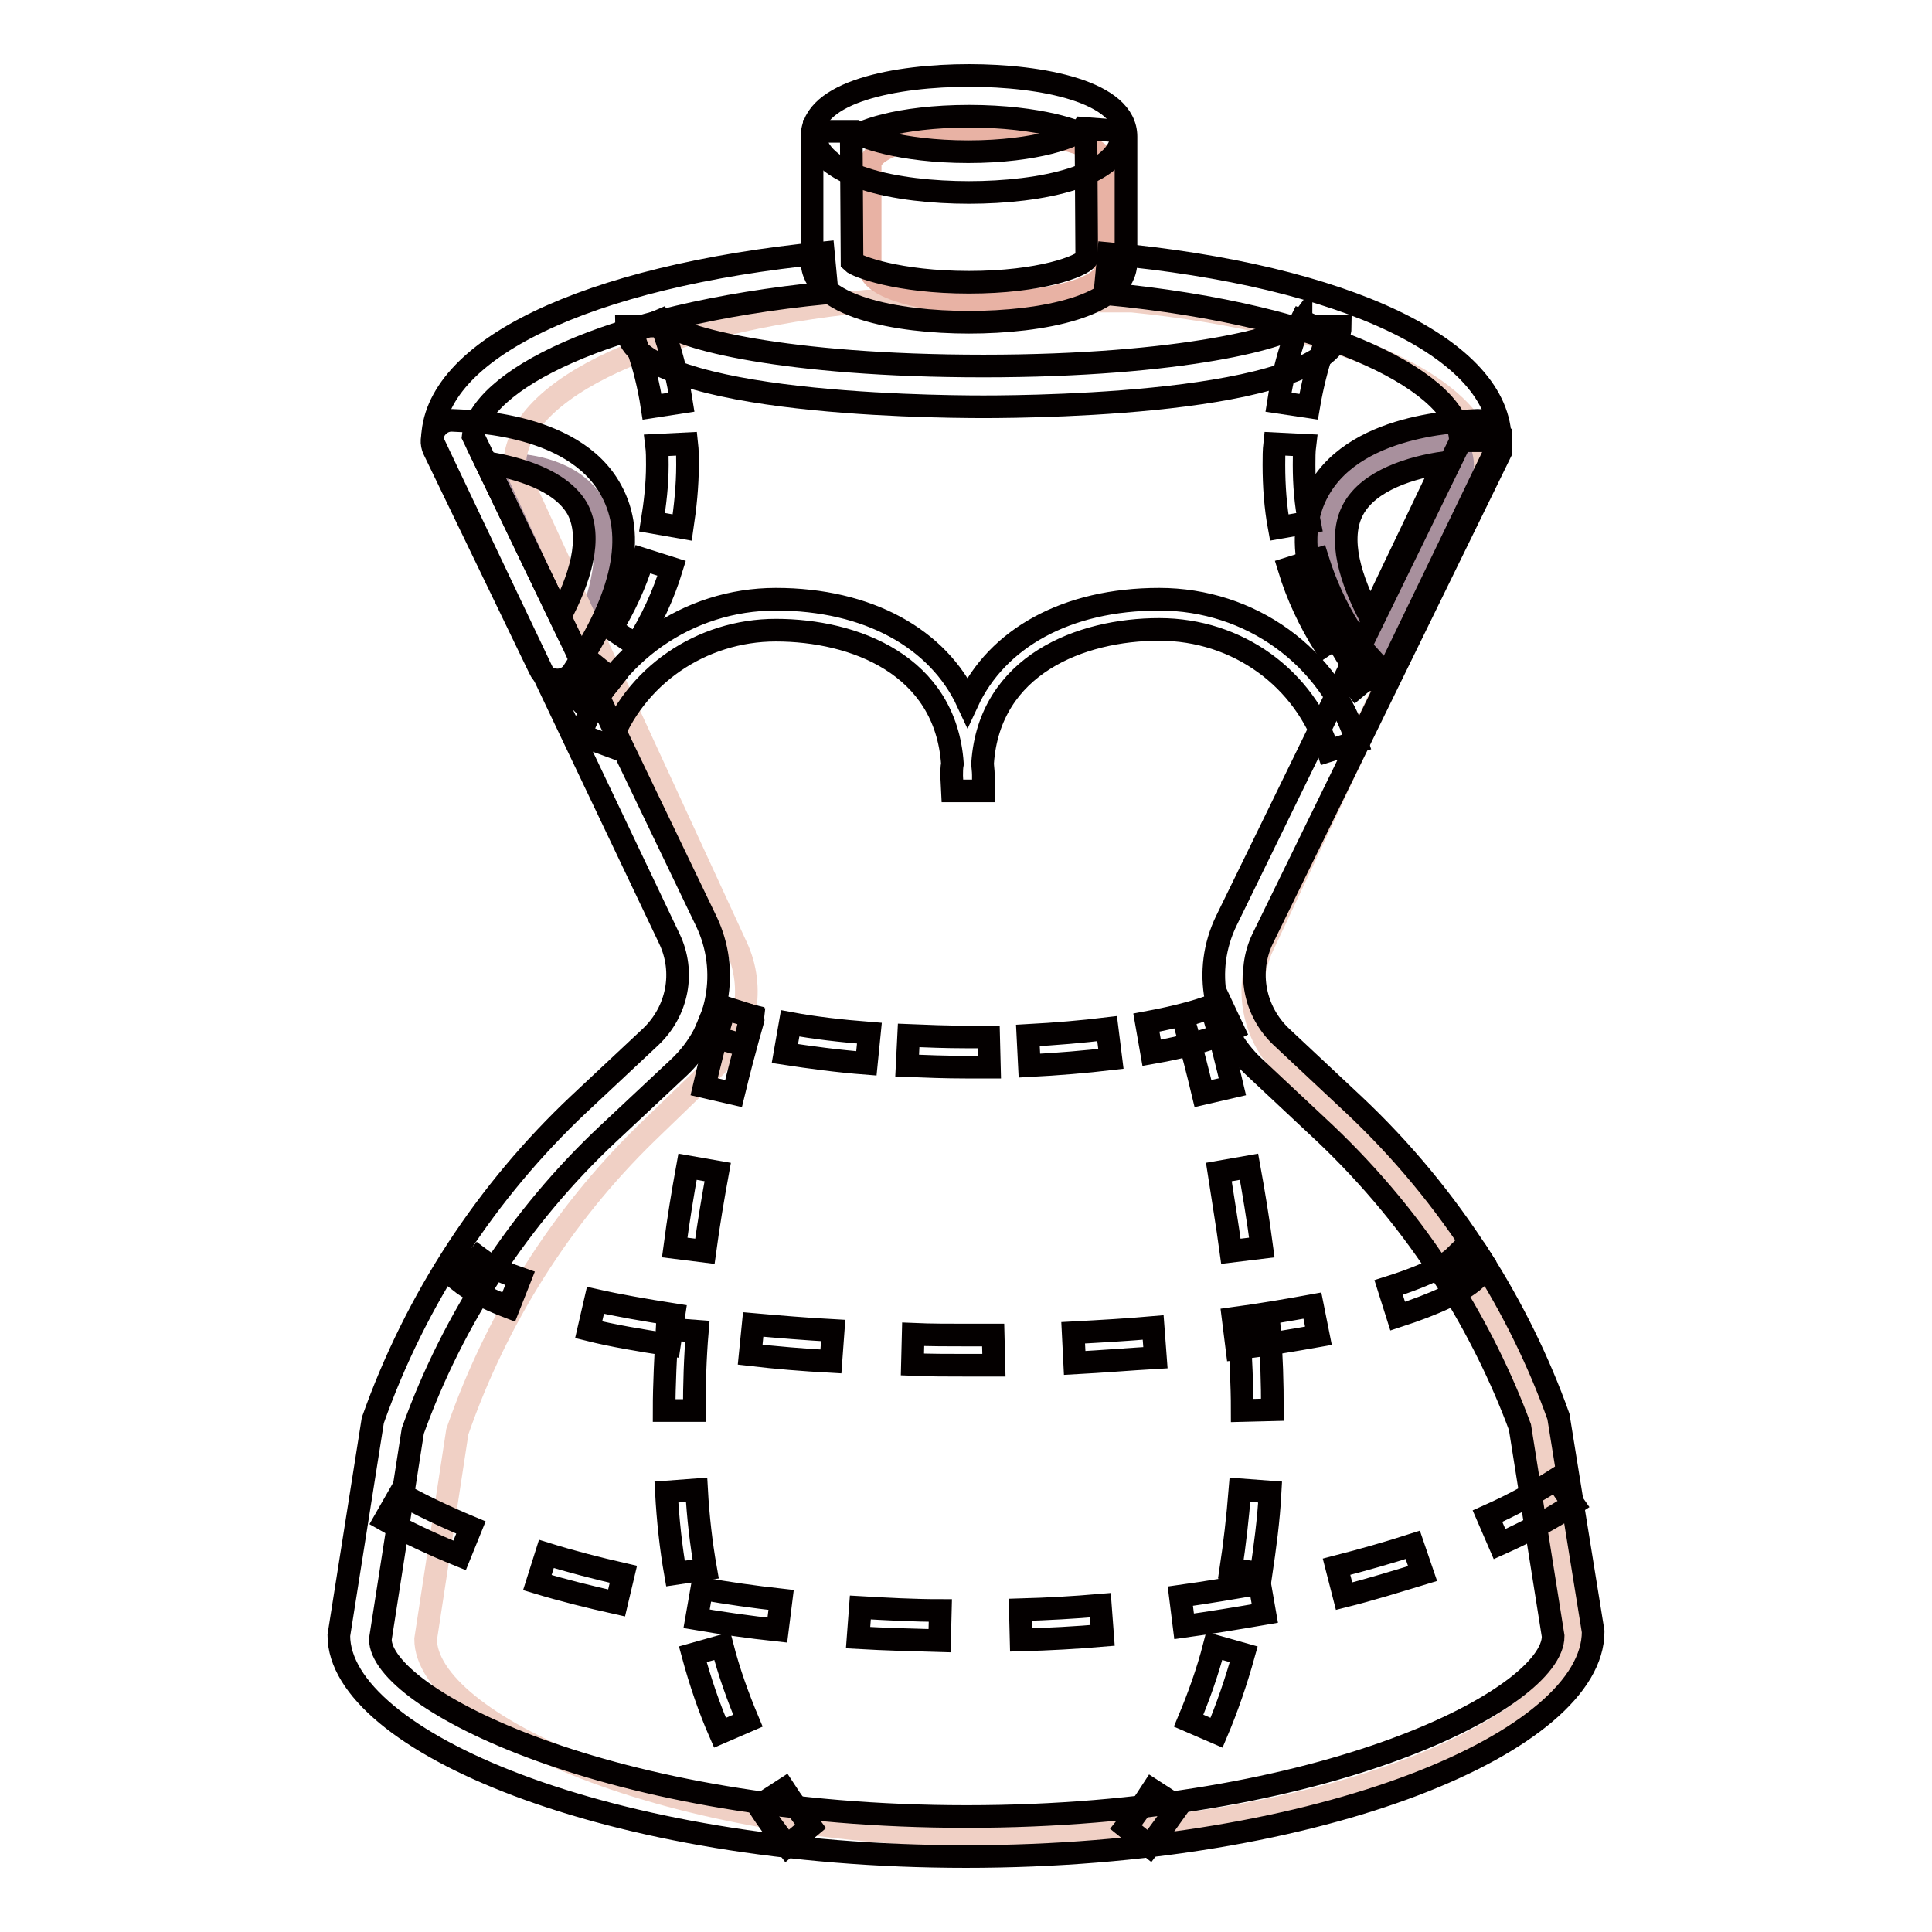 <?xml version="1.0" encoding="utf-8"?>
<!-- Svg Vector Icons : http://www.onlinewebfonts.com/icon -->
<!DOCTYPE svg PUBLIC "-//W3C//DTD SVG 1.1//EN" "http://www.w3.org/Graphics/SVG/1.1/DTD/svg11.dtd">
<svg version="1.1" xmlns="http://www.w3.org/2000/svg" xmlns:xlink="http://www.w3.org/1999/xlink" x="0px" y="0px" viewBox="0 0 256 256" enable-background="new 0 0 256 256" xml:space="preserve">
<g> <path stroke-width="3" fill-opacity="0" stroke="#a8909d"  d="M67.7,61.6c0,0,20.9-0.5,8.7,24.7L67.7,61.6z M195.9,58.4c0,0-33.6-0.6-14,29L195.9,58.4z"/> <path stroke-width="3" fill-opacity="0" stroke="#f0d0c5"  d="M194.7,169.6c3.9,6.3,7.1,13.1,9.5,20.1l4.2,27.5c0,10.8-31.1,26.1-76,26.1c-44.9,0-76-15.3-76-26.1 l4.2-27.5c5.2-15,13.8-28.6,25.1-39.6l9-8.7c4.2-4.1,5.4-10.5,2.9-15.9L68.2,61.7c0-10.4,19.7-19.1,46.6-21.8l35.2,0 c27,2.7,46.8,11.4,46.8,21.8v1l-29.5,62.7c-2.5,5.4-1.3,11.8,2.9,15.9l9,8.7C185.1,155.9,190.3,162.5,194.7,169.6"/> <path stroke-width="3" fill-opacity="0" stroke="#e8b2a4"  d="M130.9,17.4c-8.6,0-15.6,2-15.6,4.5v13.7c0,2.4,7,4.5,15.6,4.5c8.6,0,15.6-2,15.6-4.5V21.9 C146.6,19.4,139.6,17.4,130.9,17.4z"/> <path stroke-width="3" fill-opacity="0" stroke="#040000"  d="M128.4,25.5c-9.5,0-20.5-2.1-20.5-8.1h5.3c0.6,0.6,6,2.7,15.1,2.7s14.5-2.1,15.2-3.1l5.2,0.4 C148.9,23.4,137.8,25.5,128.4,25.5z"/> <path stroke-width="3" fill-opacity="0" stroke="#040000"  d="M128.4,42.7c-9.6,0-20.8-2.1-20.8-8.1V18.1c0-6,11.2-8.1,20.8-8.1c9.6,0,20.8,2.1,20.8,8.1v16.6 C149.2,40.6,138,42.7,128.4,42.7z M128.4,15.4c-9.4,0-14.9,2.1-15.6,3.1l0.1,16.2c0.6,0.6,6.1,2.7,15.5,2.7s14.9-2.1,15.6-3.1 l-0.1-16.2C143.3,17.5,137.8,15.4,128.4,15.4z M130.3,53.9c-7.9,0-47.3-0.5-47.3-10.7h5.3c0-0.3-0.1-0.5-0.1-0.5 c1.4,2,15.7,5.8,42.1,5.8c26.4,0,40.7-3.9,42.1-5.8c0,0.1-0.1,0.2-0.1,0.5h5.3C177.6,53.4,138.2,53.9,130.3,53.9z M128,180.9 c-2.4,0-4.8,0-7.1-0.1l0.1-4c2.3,0.1,4.6,0.1,7,0.1l3.6,0l0.1,4L128,180.9z M142.4,180.6l-0.2-4c3.7-0.2,7.2-0.4,10.6-0.7l0.3,4 C149.7,180.1,146.1,180.4,142.4,180.6L142.4,180.6z M110.1,180.4c-3.7-0.2-7.3-0.5-10.7-0.9l0.4-4c3.4,0.3,6.9,0.6,10.6,0.8 L110.1,180.4z M163.9,178.7l-0.5-4c3.7-0.5,7.2-1.1,10.5-1.7l0.8,4C171.3,177.6,167.8,178.2,163.9,178.7L163.9,178.7z M88.7,178.2 c-3.9-0.6-7.5-1.2-10.7-2l0.9-3.9c3.1,0.7,6.6,1.3,10.4,1.9L88.7,178.2z M185.2,174.4l-1.2-3.8c5.7-1.8,8-3.3,8.8-4.1l2.7,3 C193.6,171.2,190.1,172.8,185.2,174.4L185.2,174.4z M67.4,173.2c-2.9-1.1-5.1-2.3-6.6-3.5l2.6-3.1c0.8,0.6,2.3,1.7,5.5,2.8 L67.4,173.2z M128,141.4c-2.7,0-5.3-0.1-7.8-0.2l0.2-4c2.4,0.1,5,0.2,7.6,0.2l3,0l0.1,4L128,141.4z M136.4,141.2l-0.2-4 c3.7-0.2,7.2-0.5,10.5-0.9l0.5,4C143.8,140.7,140.2,141,136.4,141.2L136.4,141.2z M114.8,140.9c-3.9-0.3-7.5-0.8-10.8-1.3l0.7-4 c3.2,0.6,6.7,1,10.5,1.3L114.8,140.9z M152.6,139.5l-0.7-4c4.3-0.8,7.6-1.7,9.8-2.7l1.7,3.6C161,137.6,157.2,138.7,152.6,139.5 L152.6,139.5z M98.6,138.5c-2-0.5-3.7-1-5.2-1.6l1.5-3.7c1.2,0.5,2.8,1,4.6,1.4L98.6,138.5L98.6,138.5z M124.5,217.4 c-3.7-0.1-7.3-0.2-10.8-0.4l0.3-4c3.5,0.2,7,0.4,10.6,0.4L124.5,217.4L124.5,217.4z M135.3,217.3l-0.1-4c3.6-0.1,7.1-0.3,10.6-0.6 l0.3,4C142.6,217,139,217.2,135.3,217.3z M103,216c-3.7-0.4-7.2-0.9-10.7-1.5l0.7-4c3.4,0.6,6.9,1.1,10.5,1.5L103,216z  M156.9,215.5l-0.5-4c3.6-0.5,7.1-1.1,10.5-1.7l0.7,4C164.1,214.4,160.5,215,156.9,215.5z M81.7,212.4c-3.6-0.8-7.2-1.7-10.5-2.7 l1.2-3.8c3.2,1,6.7,1.9,10.2,2.7L81.7,212.4z M178.1,211.5l-1-3.9c3.5-0.9,7-1.9,10.1-2.9l1.3,3.8 C185.2,209.5,181.7,210.6,178.1,211.5L178.1,211.5z M60.9,206.1c-3.7-1.5-7.1-3.1-9.9-4.7l2-3.5c2.7,1.5,5.8,3,9.4,4.5L60.9,206.1z  M198.7,204.6l-1.6-3.7c3.6-1.6,6.6-3.3,9.1-4.9l2.3,3.3C205.8,201.1,202.5,202.9,198.7,204.6z"/> <path stroke-width="3" fill-opacity="0" stroke="#040000"  d="M191.6,169.6c-4.5-7.1-9.9-13.6-16-19.4l-9.5-8.9c-5.3-5-6.8-12.7-3.6-19.3l31.2-63.9l0.3,0.2h4.8V60 l-31.5,64.4c-2.1,4.4-1.1,9.6,2.5,13l9.5,8.9c6.5,6.1,12.1,12.9,16.9,20.4L191.6,169.6z"/> <path stroke-width="3" fill-opacity="0" stroke="#040000"  d="M128,246c-47.5,0-83.1-15.4-83.1-29.3l4.5-28.5c5.7-16.1,15.1-30.4,27.3-41.9l9.5-8.9 c3.6-3.4,4.6-8.6,2.5-13L57.3,58.4c0-12,20.3-21.8,51.8-24.9l0.5,5.3c-29.7,2.9-46.1,11.8-46.9,19l30.9,64.3 c3.1,6.5,1.7,14.3-3.6,19.3l-9.5,8.9c-11.6,10.9-20.5,24.5-25.8,39.3l-4.3,27.6c0,7.8,30.3,23.5,77.7,23.5 c47.5,0,77.7-15.7,77.7-23.9l-4.4-27.7c-2.4-6.5-5.7-13.2-9.7-19.5l4.5-2.9c4.2,6.6,7.7,13.7,10.3,21l4.6,28.5 C211.1,230.6,175.5,246,128,246L128,246z M198.8,58.4h-5.3c0-7.3-16.5-16.6-47.1-19.5l0.5-5.3C178.4,36.5,198.8,46.3,198.8,58.4z" /> <path stroke-width="3" fill-opacity="0" stroke="#040000"  d="M130.2,104.8h-4l-0.1-2c0-0.5,0-1.1,0.1-1.6c-0.9-13.1-13-17.7-23.4-17.7c-9.9,0-18.8,6.1-22.1,15.3 l-3.8-1.4c3.9-10.7,14.2-18,25.9-18c12.2,0,21.5,5.2,25.4,13.6c3.9-8.4,13.1-13.6,25.4-13.6c12.1,0,22.6,7.6,26.2,18.9l-3.8,1.2 c-3.1-9.6-12-16.1-22.4-16.1c-10.4,0-22.5,4.7-23.4,17.7c0,0.5,0.1,1,0.1,1.6V104.8z M104.3,244.6c-1.3-1.7-2.6-3.4-3.8-5.3 l3.4-2.2c1.1,1.7,2.3,3.3,3.5,4.9L104.3,244.6z M95.4,229.6c-1.4-3.2-2.6-6.7-3.6-10.4l3.9-1.1c0.9,3.5,2.1,6.8,3.4,9.9L95.4,229.6 L95.4,229.6z M89.5,208.5c-0.6-3.4-1-7.1-1.2-10.8l4-0.3c0.2,3.6,0.6,7.1,1.2,10.5L89.5,208.5z M92,186.9l-4,0 c0-3.5,0.2-7.2,0.4-10.8l4,0.3C92.1,179.9,92,183.5,92,186.9z M93.4,165.8l-4-0.5c0.5-3.8,1.1-7.4,1.7-10.7l4,0.7 C94.5,158.6,93.9,162.1,93.4,165.8z M97.2,144.9l-3.9-0.9c1.5-6.5,2.7-10.3,2.8-10.5l3.8,1.2C99.9,134.8,98.7,138.7,97.2,144.9z  M152.3,244.6l-3.1-2.5c1.3-1.6,2.4-3.2,3.5-4.9l3.4,2.2C154.9,241.1,153.6,242.9,152.3,244.6z M161.2,229.6l-3.7-1.6 c1.3-3.1,2.5-6.4,3.4-9.9l3.9,1.1C163.8,222.8,162.6,226.3,161.2,229.6L161.2,229.6z M167.1,208.5l-4-0.6c0.5-3.3,0.9-6.8,1.2-10.5 l4,0.3C168.1,201.5,167.6,205.1,167.1,208.5L167.1,208.5z M164.6,186.9c0-3.4-0.2-7-0.4-10.6l4-0.3c0.3,3.7,0.4,7.3,0.4,10.8 L164.6,186.9L164.6,186.9z M163.1,165.8c-0.5-3.7-1.1-7.2-1.6-10.5l4-0.7c0.6,3.3,1.2,6.9,1.7,10.7L163.1,165.8z M159.4,144.9 c-1.5-6.3-2.7-10.2-2.7-10.2l3.8-1.2c0.1,0.2,1.3,4.1,2.8,10.5L159.4,144.9z M73.9,90.1h-0.2c-1-0.1-1.8-0.6-2.2-1.5l-14-29 c-0.4-0.8-0.3-1.8,0.1-2.6c0.5-0.8,1.3-1.3,2.2-1.3c0.7,0.1,16.1-0.2,21.2,9.3c3.3,6,1.6,14-5,23.9C75.6,89.6,74.8,90.1,73.9,90.1z  M64.4,61.3l9.8,20.4c2.6-4.9,4.4-10.4,2.3-14.3C74.3,63.6,68.7,62,64.4,61.3z M181.9,90.1c-0.9,0-1.7-0.4-2.2-1.2 c-6.6-9.9-8.3-18-5-23.9c5.2-9.4,20.5-9.2,21.2-9.3c0.9,0,1.7,0.5,2.2,1.3c0.5,0.8,0.5,1.7,0.1,2.6l-14,29 c-0.4,0.9-1.3,1.4-2.2,1.5C182,90.1,182,90.1,181.9,90.1z M191.4,61.3c-4.3,0.6-10,2.3-12.1,6.2c-2.1,3.9-0.3,9.4,2.3,14.3 L191.4,61.3L191.4,61.3z"/> <path stroke-width="3" fill-opacity="0" stroke="#040000"  d="M77.7,93.7l-2.8-2.8c1.1-1.1,2.2-2.3,3.1-3.4l3.1,2.5C80.1,91.3,78.9,92.5,77.7,93.7z M84.3,85.5L81,83.3 c1.8-2.9,3.2-6,4.2-9.2l3.8,1.2C87.9,78.9,86.3,82.3,84.3,85.5z M90.4,69.9l-4-0.7c0.4-2.5,0.7-5,0.7-7.6c0-0.9,0-1.8-0.1-2.6 l4-0.2c0.1,0.9,0.1,1.8,0.1,2.8C91.1,64.4,90.8,67.2,90.4,69.9z M86.4,53.9c-0.9-5.9-2.7-9.8-2.7-9.8l3.7-1.6 c0.1,0.2,1.9,4.4,2.9,10.8L86.4,53.9z"/> <path stroke-width="3" fill-opacity="0" stroke="#040000"  d="M179.7,91.1l-0.9-1.1l3.1-2.5l0.9,1L179.7,91.1z M175.5,85.5c-2-3.2-3.6-6.6-4.7-10.2l3.8-1.2 c1,3.2,2.4,6.3,4.2,9.2L175.5,85.5L175.5,85.5z M169.5,69.9c-0.5-2.7-0.7-5.5-0.7-8.3c0-1,0-1.9,0.1-2.8l4,0.2 c-0.1,0.8-0.1,1.7-0.1,2.6c0,2.6,0.2,5.1,0.7,7.6L169.5,69.9z M173.4,53.9l-4-0.6c1-6.4,2.9-10.6,3-10.8l3.7,1.6 C176.1,44.1,174.4,48,173.4,53.9z"/></g>
</svg>